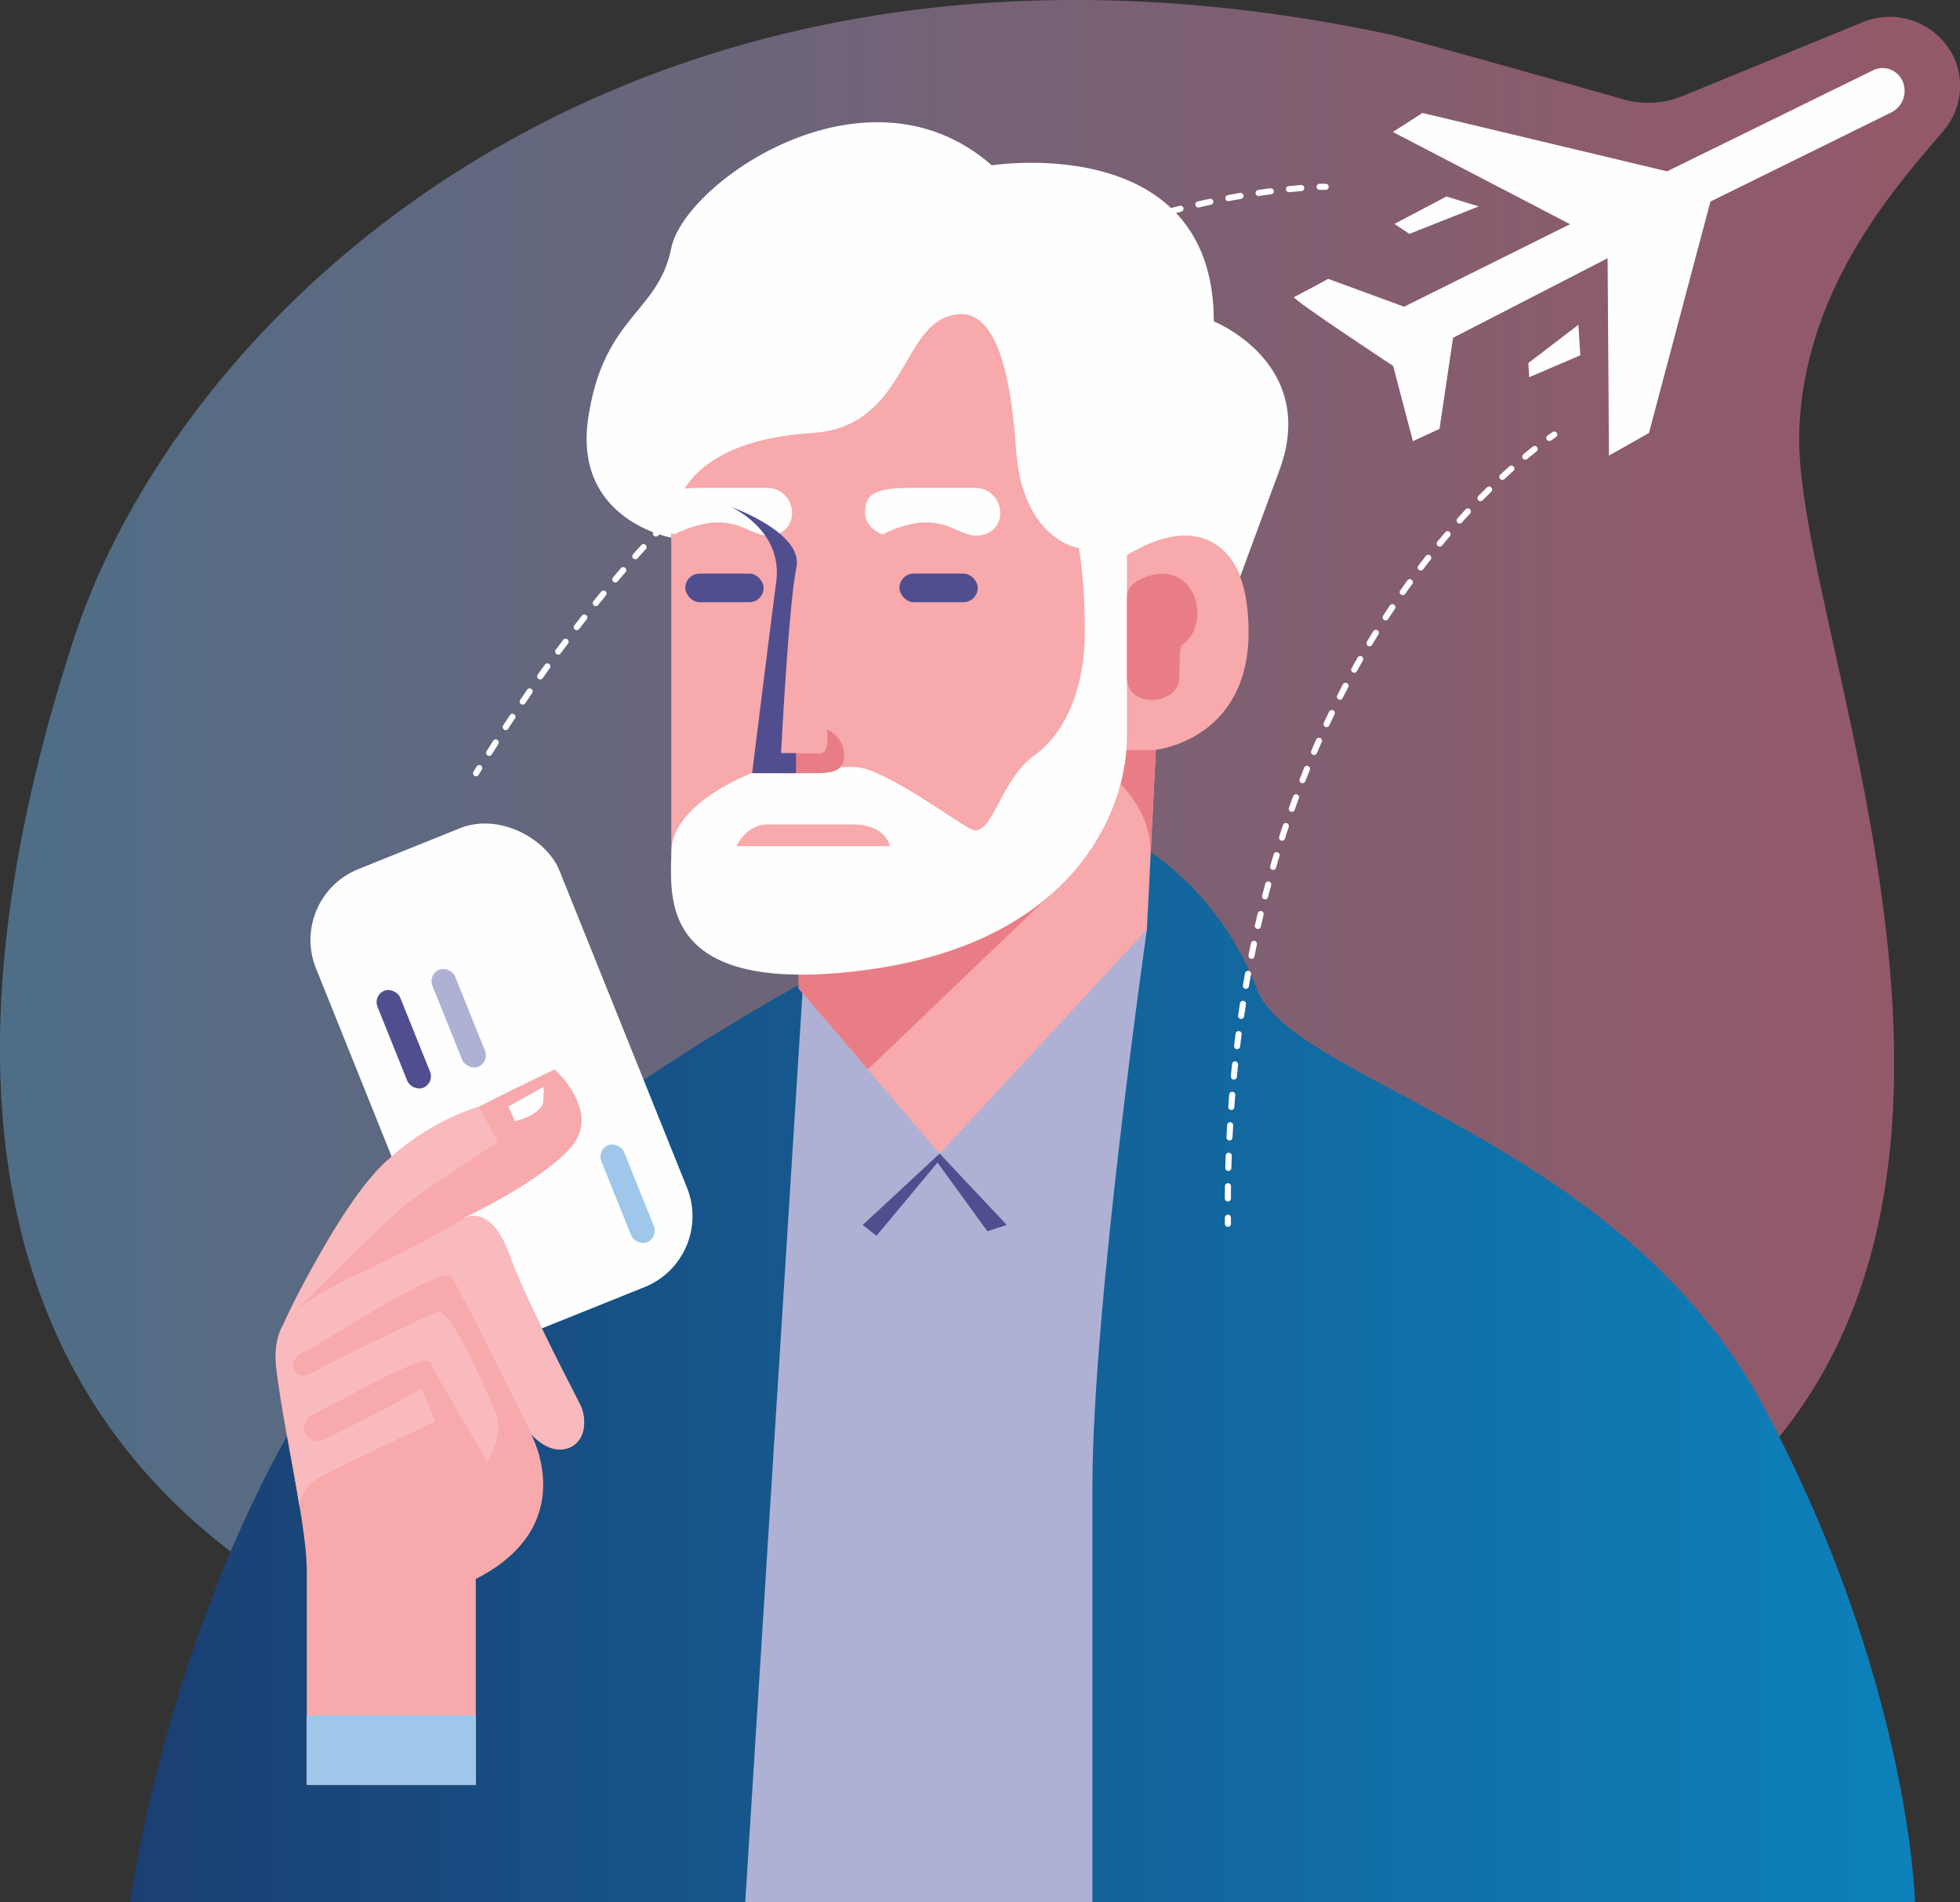 <svg xmlns="http://www.w3.org/2000/svg" xmlns:xlink="http://www.w3.org/1999/xlink" viewBox="0 0 271.02 263"><rect x="0" y="0" width="271.02" height="263" fill="#333333" stroke="none"/><defs><style>.cls-1{opacity:0.51;fill:url(#linear-gradient);}.cls-12,.cls-2,.cls-3{fill:none;stroke:#fff;stroke-linecap:round;stroke-miterlimit:10;stroke-width:0.84px;}.cls-3{stroke-dasharray:1.7 2.54;}.cls-4{fill:url(#linear-gradient-2);}.cls-5{fill:#aeb1d4;}.cls-6{fill:#f7a9ab;}.cls-7{fill:#e97d85;}.cls-8{fill:#fdfefd;}.cls-9{fill:#504e8f;}.cls-10{fill:#f9babd;}.cls-11{fill:#9ec7ea;}.cls-12{stroke-dasharray:1.69 2.53;}</style><linearGradient id="linear-gradient" y1="119.48" x2="271.02" y2="119.48" gradientUnits="userSpaceOnUse"><stop offset="0" stop-color="#67a6d9"/><stop offset="0.09" stop-color="#76a2d3"/><stop offset="0.52" stop-color="#b88eb5"/><stop offset="0.83" stop-color="#e282a3"/><stop offset="0.99" stop-color="#f27d9c"/></linearGradient><linearGradient id="linear-gradient-2" x1="18.03" y1="189.98" x2="264.8" y2="189.98" gradientUnits="userSpaceOnUse"><stop offset="0" stop-color="#1b3f72"/><stop offset="1" stop-color="#0d81bb"/></linearGradient></defs><g id="Layer_2" data-name="Layer 2"><g id="Layer_1-2" data-name="Layer 1"><path class="cls-1" d="M10.16,88.49C25.36,41.77,88.46-17.23,192,4.73c2.85.61,31.92,8.84,31.92,8.84a12.64,12.64,0,0,0,8.76-.3L257.73,3A9.85,9.85,0,0,1,270,7.57h0A9.5,9.5,0,0,1,268.8,18c-6.15,7.32-19.21,21.32-20,41.44C247.68,87.66,288.26,172.19,232,211.66S-50.21,274.08,10.16,88.49Z"/><path class="cls-2" d="M183.31,25.83l-.84,0"/><path class="cls-3" d="M179.93,26C165.79,27.1,110,35.86,67,105.11"/><path class="cls-2" d="M66.27,106.2c-.14.24-.29.48-.44.72"/><path class="cls-4" d="M157.93,117a41,41,0,0,1,15.85,19.72c4.76,12.91,50.47,20.57,70.41,58.35s20.61,68,20.61,68H18s5.21-39.59,26.48-72.49,75.9-59.68,75.9-59.68Z"/><path class="cls-5" d="M158.59,128.55s-7.54,52.47-7.54,77V263h-48l8.57-136.18Z"/><path class="cls-6" d="M92.82,64.73v51c0,17.09,17.62,12.28,17.62,12.28v8.68l19.49,22.83,28.66-31,1.24-24.84s12.82-1.34,12.82-16.29-9.61-16-16.82-10.68L145.42,47.38,136.87,35.9,111,41.24Z"/><polyline class="cls-7" points="147.82 121.24 120 147.87 110.44 136.68 110.44 132.55 147.82 120.66"/><path class="cls-7" d="M159.83,103.71H154.1v3.87s5,4.11,5,10.18Z"/><path class="cls-8" d="M92.82,74.34s-13.61-2.4-11.48-16.55S91,43.37,92.82,34.3s27-26.62,44.32-11.44c0,0,30.7-4.85,30.7,21.58,0,0,14.52,5.8,9.08,20.56l-5.44,14.75s-3.1-10.48-15.65-3v25.1c0,10.41-7.48,28.57-36.31,32.3s-26.7-10.41-26.7-16.28,8.28-9.88,11.22-11,10.41-.8,14.15-.8,13.08,6.94,16,8.54,4-6.67,8.81-10.14,7-10.15,7-17.09a75.47,75.47,0,0,0-.8-11.59s-7.83-1-8.72-13.77-3.57-20.56-9.71-18.15-6.14,15.21-18.42,16S92.82,65.53,92.82,74.34Z"/><path class="cls-7" d="M160.57,79.31c5.55,0,6.47,7.66,2.78,9.91,0,0-.28.66-.28,4.49s-7.24,4.36-7.24,0V82.61C155.83,79.7,160.57,79.31,160.57,79.31Z"/><path class="cls-7" d="M107.06,104.17h6.38c1.37,0,.91-3.28.91-3.28a3.9,3.9,0,0,1,2.37,3.28c.18,2.46-1.64,2.74-3.83,2.74h-4.65Z"/><rect class="cls-8" x="51.21" y="114.87" width="36.28" height="68.39" rx="10.56" transform="translate(-50.62 36.65) rotate(-21.91)"/><path class="cls-8" d="M122,73.89s-2.38-.79-2.38-3,.79-3.43,6.21-3.43h9c3.83,0,4.89,5.41,1.19,6.47S130.85,69.66,122,73.89Z"/><path class="cls-8" d="M93.22,73.89s-2.37-.79-2.37-3,.79-3.43,6.2-3.43h9c3.83,0,4.89,5.41,1.19,6.47S102.07,69.66,93.22,73.89Z"/><rect class="cls-9" x="124.37" y="79.31" width="10.83" height="3.96" rx="1.98"/><rect class="cls-9" x="94.76" y="79.31" width="10.83" height="3.96" rx="1.98"/><path class="cls-9" d="M101,70.06s7.27,3.17,6.34,10.3S104,106.91,104,106.91h6.07v-2.77H108s1.06-20.74,2.12-25.63S101,70.06,101,70.06Z"/><path class="cls-6" d="M42.42,246.8V217.15c0-7.88-5.09-26.64-4.17-31.27s10.66-21.07,14.83-25,23.62-13,23.62-13,6.49,5.82,2.32,10.68-14.93,9.87-14.93,9.87,3.81-1.53,6.36,5.19,10,21.07,10,21.07S81.8,198.39,79,200s-5.56-1.67-5.56-1.67,7,12.56-7.65,20V246.8Z"/><path class="cls-10" d="M66.19,153l2.68,4.91s-10.31,6.63-13.35,9.14-16.24,15.85-16.24,15.85S45.93,168.63,52,162A34.26,34.26,0,0,1,66.19,153Z"/><path class="cls-8" d="M70.3,153l4.84-2.7s.09-.09,0,1.88-3.94,2.87-3.94,2.87Z"/><path class="cls-10" d="M39.36,182.85s2.09-3,10-6.63,15.14-7.9,15.14-7.9,3.51-1.81,6,5.29,7.34,15.81,9.6,20.37-1.47,9.17-6.59,4.36c0,0-9.79-20-11.13-21.76S44.41,185.9,41.9,187s-1.35,4.39,1.43,2.77,15.15-7.61,17.12-8.33,6.72,10.93,8.06,13.71-1.07,7-1.07,7-7.38-12.37-8-13.8-13.12,5.85-15.85,7.08-1.52,4.68,1.17,3.59,13.62-7,13.62-7l1.79,4.57s-14.7,6.81-16.58,8.07a5.51,5.51,0,0,0-2.2,3.49S38.93,193.58,38.32,190C37.48,185.15,39.36,182.85,39.36,182.85Z"/><rect class="cls-11" x="42.42" y="237.19" width="23.39" height="9.61"/><rect class="cls-9" x="54.14" y="136.47" width="3.39" height="14.45" rx="1.7" transform="translate(-49.59 31.22) rotate(-21.91)"/><rect class="cls-5" x="61.74" y="133.56" width="3.39" height="14.45" rx="1.7" transform="translate(-47.96 33.85) rotate(-21.91)"/><rect class="cls-11" x="85.1" y="157.82" width="3.39" height="14.45" rx="1.7" transform="translate(-55.33 44.32) rotate(-21.91)"/><path class="cls-8" d="M194.16,42.41,217.1,31,192.6,18.25l4.09-2.63,33.82,8.07L259,9.72a3,3,0,0,1,4,1.34h0a3.33,3.33,0,0,1-1.49,4.49l-25,12.32-8.5,32L222.48,63l-.19-27.29-21.37,11-1.87,12.59L195.37,61l-2.73-10.4s-14.17-9.34-13.71-9.53,4.73-2.51,4.73-2.51Z"/><path class="cls-6" d="M101.82,117h21.24s-.57-3-5.09-3H106.1C103.19,114,101.82,117,101.82,117Z"/><path class="cls-2" d="M214.92,60.09s-.24.15-.69.47"/><path class="cls-12" d="M212.21,62.08c-9.77,7.72-42.56,38.56-42.43,105"/><path class="cls-2" d="M169.79,168.38v.84"/><polygon class="cls-8" points="218.25 44.91 218.52 49.13 211.45 52.16 211.33 50.2 218.25 44.91"/><polygon class="cls-8" points="200 27.17 204.47 28.54 194.88 32.34 192.82 30.96 200 27.17"/><polygon class="cls-9" points="119.29 169.38 129.93 159.51 139.22 169.38 136.53 170.25 129.63 160.75 121.19 170.88 119.29 169.38"/></g></g></svg>